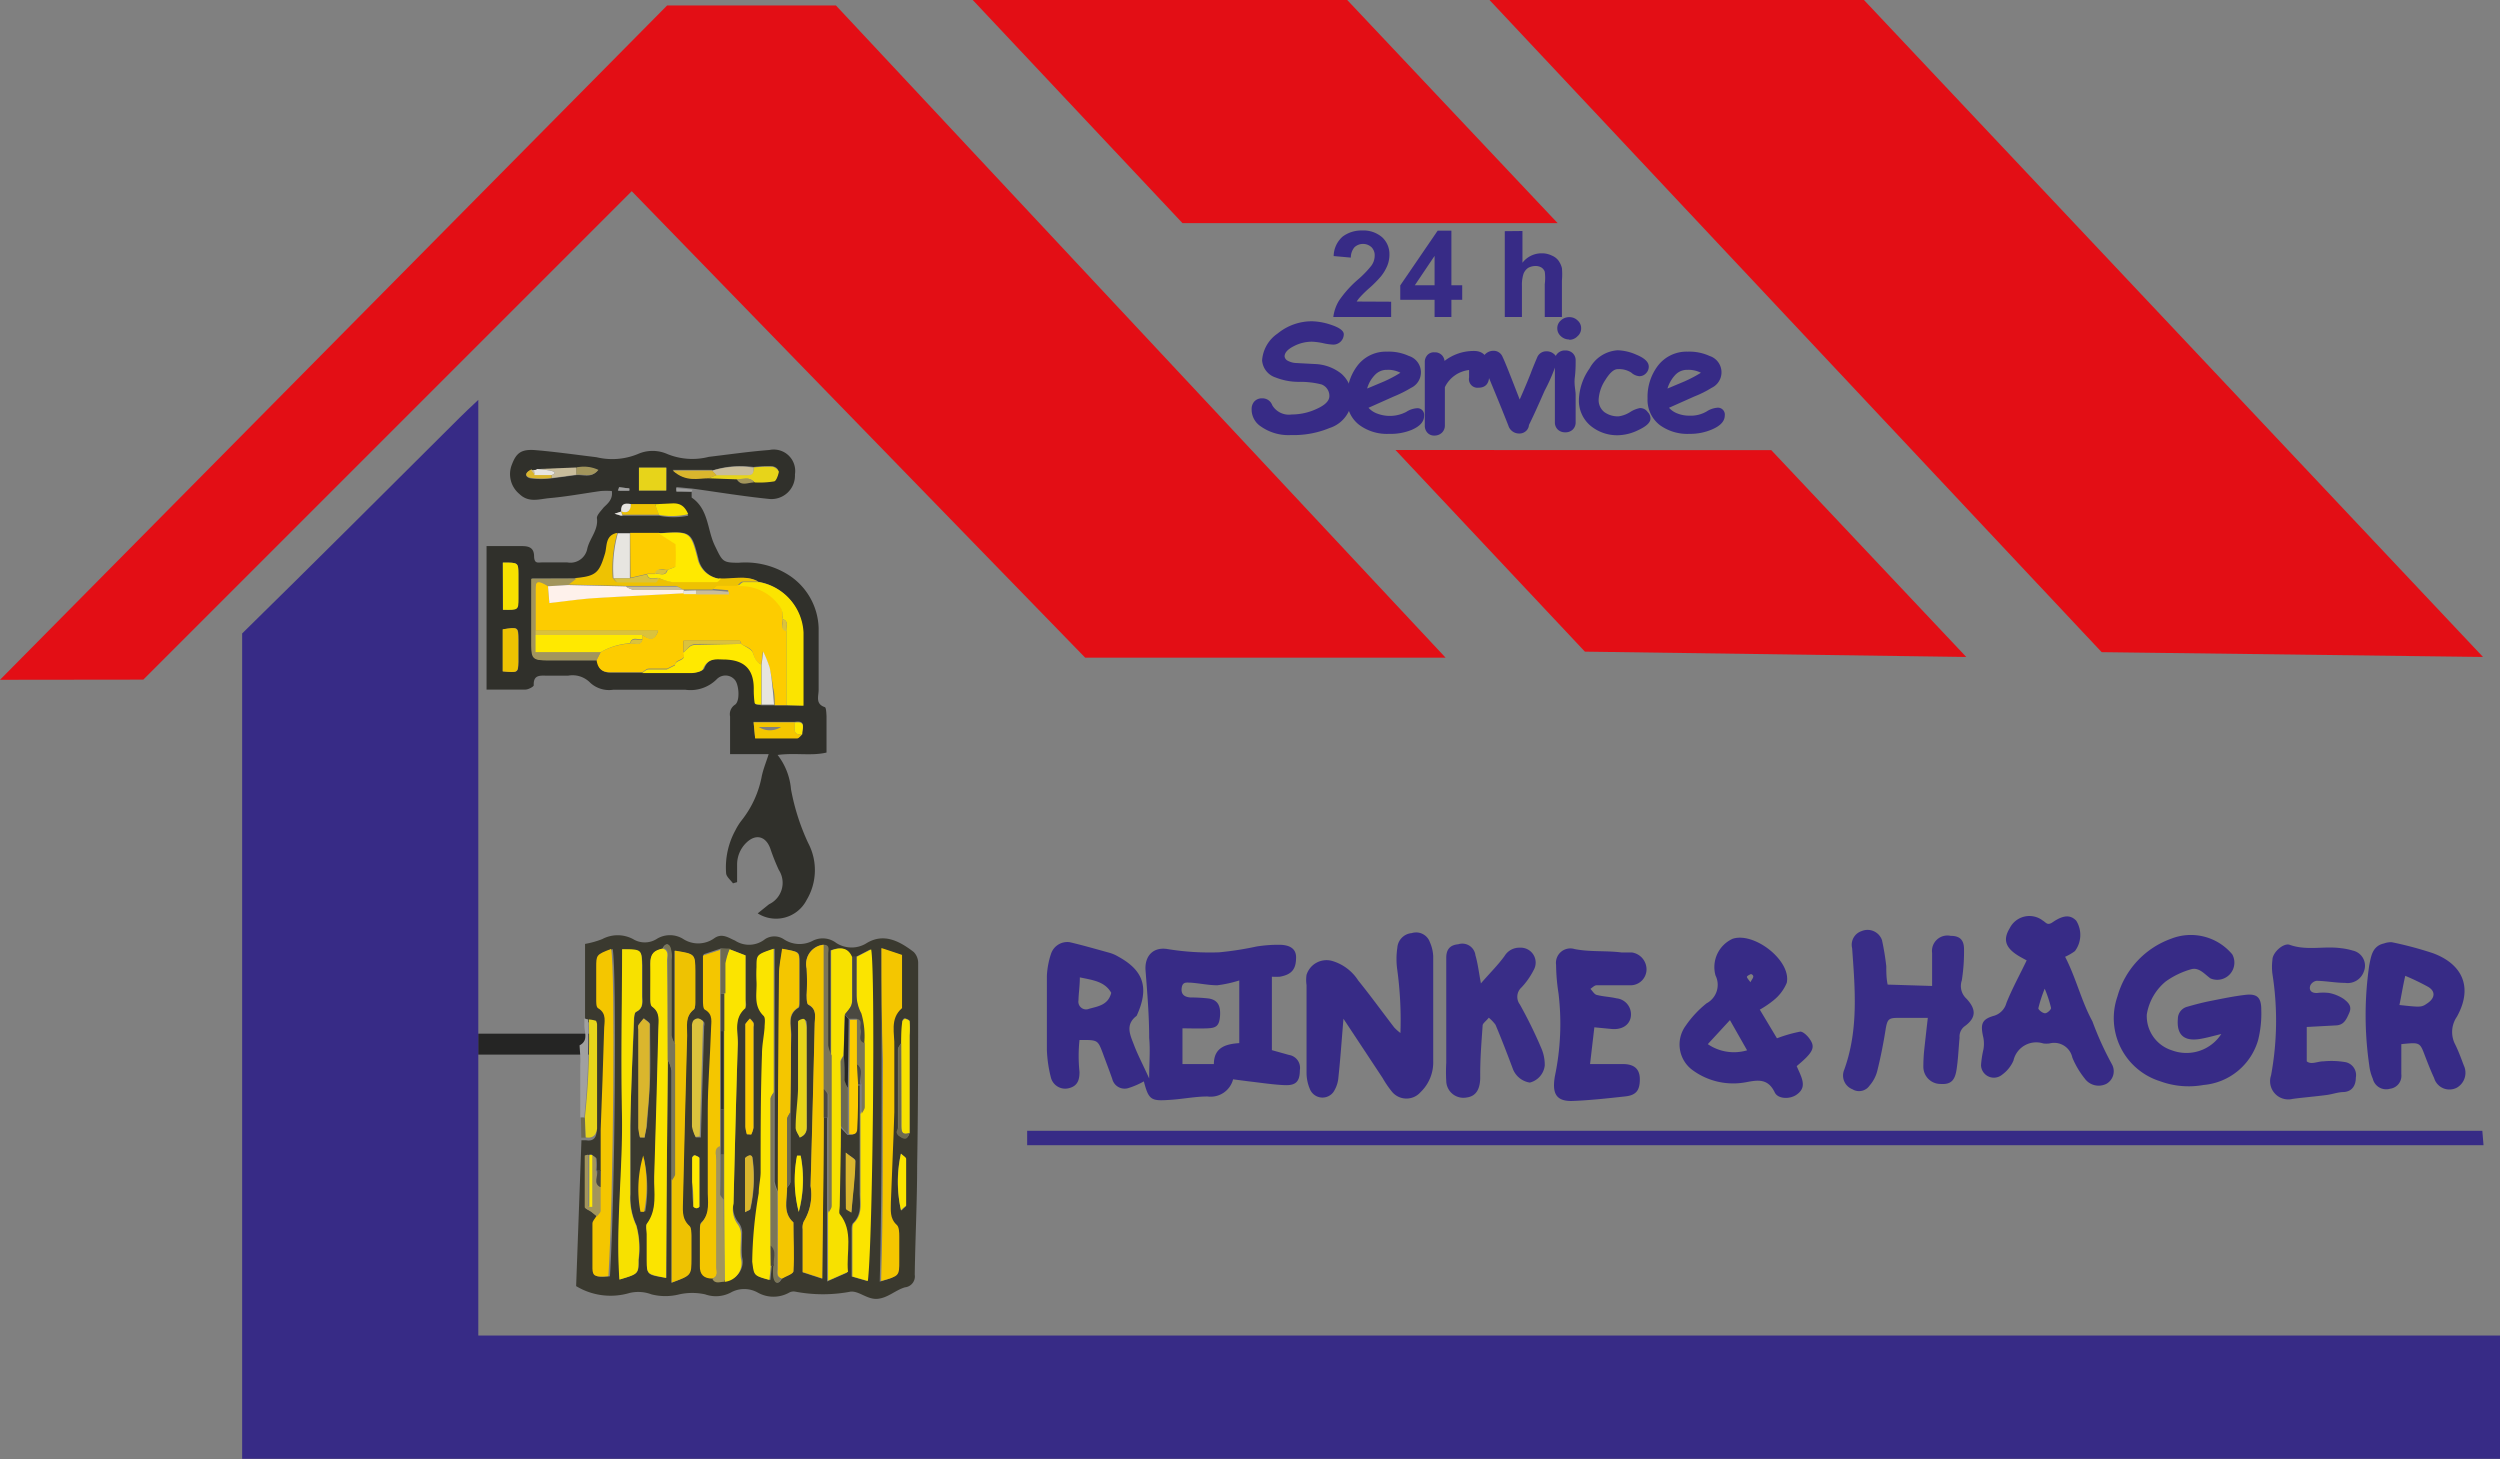 <?xml version="1.0" encoding="iso-8859-1"?>
<svg xmlns="http://www.w3.org/2000/svg" viewBox="0 0 145.67 85.04"><rect x="0" y="0" width="145.67" height="85.04" fill="#808080" stroke="none"/><defs><style>.cls-1{fill:#e30e15;}.cls-2{fill:#252524;}.cls-3{fill:#372b86;}.cls-4{fill:#3a392f;}.cls-5{fill:#30302b;}.cls-6{fill:#a0a0a0;}.cls-7{fill:#6d6a51;}.cls-8{fill:#f7e100;}.cls-9{fill:#eec202;}.cls-10{fill:#f4c600;}.cls-11{fill:#fbe400;}.cls-12{fill:#dac23d;}.cls-13{fill:#dab62d;}.cls-14{fill:#7b7658;}.cls-15{fill:#e7d41a;}.cls-16{fill:#fdcc00;}.cls-17{fill:#a2955c;}.cls-18{fill:#4a4840;}.cls-19{fill:#ffe900;}.cls-20{fill:#e7e5e0;}.cls-21{fill:#c8bc9b;}.cls-22{fill:#fef1eb;}.cls-23{fill:#392d87;}</style></defs><g id="Ebene_2" data-name="Ebene 2"><g id="Ebene_1-2" data-name="Ebene 1"><path class="cls-1" d="M68.9,13,56.68,0H78.5L90.76,13Z"/><polyline class="cls-1" points="81.31 26.22 103.21 26.23 114.57 38.28 92.35 37.97 81.31 26.22"/><rect class="cls-2" x="27.86" y="60.23" width="6.51" height="1.22"/><path class="cls-1" d="M0,39.61,38.87.32h9.84l35.52,38h-21L36.81,11.14,8.35,39.6Z"/><path class="cls-3" d="M145.67,85H14.11V36.91c4-3.92,8.74-8.66,12.71-12.61.27-.27.55-.53,1.05-1V77.82H145.67V85H14.11"/><path class="cls-1" d="M122.46,38,86.79,0h21.82l36.07,38.28Z"/><path class="cls-4" d="M34.09,59.34V55a5.15,5.15,0,0,0,1-.28,1.91,1.91,0,0,1,1.8,0,1.3,1.3,0,0,0,1.36,0,1.46,1.46,0,0,1,1.57,0,1.61,1.61,0,0,0,1.8-.05c.46-.33.87,0,1.2.13a1.49,1.49,0,0,0,1.76-.08,1,1,0,0,1,1.08,0,1.65,1.65,0,0,0,1.71.09,1.29,1.29,0,0,1,1.35.13,1.64,1.64,0,0,0,1.8,0c1-.59,1.91-.09,2.72.53a.92.92,0,0,1,.26.61c0,.48,0,1,0,1.44,0,3.48,0,7-.06,10.43,0,2.11-.11,4.22-.14,6.32a.64.64,0,0,1-.57.74c-.55.16-1,.62-1.6.67s-1.06-.46-1.56-.42a8.61,8.61,0,0,1-3.24,0,.54.54,0,0,0-.35.06,1.87,1.87,0,0,1-1.82,0,1.61,1.61,0,0,0-1.59,0,1.86,1.86,0,0,1-1.48.1,3.5,3.5,0,0,0-1.51,0,3.29,3.29,0,0,1-1.62,0,2.18,2.18,0,0,0-1.28-.08,3.88,3.88,0,0,1-3.11-.4l.31-8.5.26,0c.41.08.61-.14.62-.51,0-2,0-4.05,0-6.07,0-.08,0-.2-.06-.21a2,2,0,0,0-.42-.08A1.41,1.41,0,0,1,34.09,59.34Zm16,3.86,0,1.71c0,1.52,0,3,0,4.56,0,.62.15,1.28-.39,1.8-.09.09-.08.3-.08.46v2.65l.9.26c.29-2.47.44-18.17.19-19.32l-.85.44h-.25c-.25-.53-.65-.6-1.22-.38V61.5a2,2,0,0,1-.2-.59c0-1.77,0-3.55,0-5.33,0-.21.12-.5-.26-.53A1.13,1.13,0,0,0,47,56.43,13.33,13.33,0,0,1,47,58c0,.19,0,.49.1.55.53.28.38.74.37,1.15q-.1,4.71-.24,9.42a3,3,0,0,1-.39,2.06.81.81,0,0,0-.07.45c0,.83,0,1.67,0,2.51l1.14.37L48,65.12h.19l0,5.55v4l1.16-.51c-.11-1.18.33-2.35-.48-3.37-.08-.1,0-.31,0-.47,0-1.55,0-3.1.07-4.65l.44.46c.26,0,.47,0,.47-.32,0-.85,0-1.71.05-2.56h.18Zm-15.33,5a3.61,3.61,0,0,0,0-.66c0-.1-.17-.17-.27-.25a.17.17,0,0,0-.17,0,1.82,1.82,0,0,0-.2.05c0,1-.06,2,0,3,0,.1.26.19.39.29l.32.26c-.08.14-.22.27-.22.41,0,.88-.06,1.76,0,2.63,0,.46.16.51.93.44.3-4.79.4-17.8.16-19.07-.86.34-.86.34-.87,1.1,0,.59,0,1.19,0,1.79,0,.19,0,.49.1.56.55.32.38.82.36,1.27-.05,1.94-.13,3.89-.2,5.83,0,.8,0,1.6,0,2.39ZM53,66c0-1.9,0-3.79,0-5.69a5.62,5.62,0,0,0,0-.82c0-.06-.17-.13-.26-.15s-.15.09-.16.14c0,.43,0,.86-.07,1.29-.06.13-.19.25-.19.38,0,1.5,0,3,0,4.52,0,.15-.05.38,0,.45S52.88,66.55,53,66ZM45.1,73.76a3,3,0,0,0,0,.67c.08.36.26.44.47.06.23-.14.66-.27.66-.43,0-.94,0-1.89,0-2.84-.64-.58-.34-1.33-.37-2,.07-.12.2-.24.2-.36,0-1.33,0-2.66,0-4,0-1.51,0-3,.05-4.54,0-.55-.25-1.19.42-1.6.08-.05.06-.29.06-.45,0-.72,0-1.43,0-2.15s0-.64-1-.82c-.06.5-.17,1-.18,1.47q0,6.33-.07,12.67a2.29,2.29,0,0,1-.2-.59c0-1.73,0-3.46,0-5.19V55.28c-1,.34-1,.34-1,1.07a7.85,7.85,0,0,0,0,.84c0,.69-.2,1.43.41,2,.13.13.07.46.06.69,0,.51-.14,1-.15,1.53,0,2.31,0,4.62-.08,6.93,0,.39-.09.78-.11,1.18a25.18,25.18,0,0,0-.38,4c.08.8,0,.8,1,1.06l.08-.82h.19ZM42,55.27l-1,.33c0,.92,0,1.76,0,2.59,0,.19,0,.5.11.56.51.28.37.74.36,1.15-.05,1.59-.15,3.18-.19,4.76s0,3,0,4.56c0,.7.18,1.44-.41,2-.09.08-.05.3-.05.46,0,.68,0,1.36,0,2,0,.52.25.71.72.74.17.37.49.16.76.19a1.09,1.09,0,0,0,.94-1.36c-.05-.44,0-.88,0-1.32a1,1,0,0,0-.17-.65,1.45,1.45,0,0,1-.33-1.22c.08-3.1.15-6.19.25-9.29,0-.71-.26-1.51.45-2.11.08-.07,0-.3,0-.46V55.67l-.93-.36Zm-3.37,0c-.48.11-.77.33-.72.9s0,1.28,0,1.92c0,.19,0,.48.1.56.5.35.38.84.37,1.3-.07,2.87-.15,5.73-.24,8.6,0,.94.2,1.92-.44,2.77-.09.13,0,.39,0,.59,0,.51,0,1,0,1.55,0,.83,0,.83,1.13,1q0-6.36.1-12.68a2.14,2.14,0,0,1,.19.59q0,3.18,0,6.38v6c1.14-.45,1.14-.45,1.15-1.41,0-.44,0-.88,0-1.32,0-.19,0-.46-.11-.56-.5-.45-.4-1-.38-1.56q.11-4.77.24-9.54c0-.53-.14-1.11.4-1.53.11-.09.08-.37.08-.57,0-.56,0-1.11,0-1.67,0-1,0-1-1.2-1.18v5.39a1.4,1.4,0,0,1-.2-.48c0-1.47,0-2.95,0-4.43a1.75,1.75,0,0,0-.06-.69C38.94,54.93,38.74,55,38.62,55.23Zm-2.37.08c0,3.19-.08,6.38,0,9.57s-.37,6.39-.15,9.63c1.09-.33,1.11-.33,1.11-1.15a5,5,0,0,0-.13-2,3.82,3.82,0,0,1-.35-1.82c0-1.32,0-2.64,0-4,0-2,.13-4.06.21-6.08,0-.19,0-.49.13-.55.44-.21.35-.58.35-.92,0-.6,0-1.2,0-1.8C37.39,55.36,37.38,55.36,36.25,55.31Zm15.11-.07c0,2.3,0,4.41,0,6.52,0,4.29,0,8.59-.11,12.88,1-.29,1-.29,1.06-1.16,0-.48,0-1,0-1.43,0-.23,0-.55-.14-.67-.43-.39-.36-.86-.35-1.33.06-1.75.15-3.49.2-5.24,0-1.28,0-2.56,0-3.83,0-.76-.28-1.61.45-2.24.06-.06,0-.23,0-.35V55.64Zm-10.83,11,.3,0c.06-2.16.13-4.33.19-6.49a.41.41,0,0,0,0-.23.53.53,0,0,0-.28-.16.4.4,0,0,0-.29.14.6.6,0,0,0-.07.33c0,1.95,0,3.89,0,5.83A2,2,0,0,0,40.53,66.24Zm-3.24,0h.28c0-.25.1-.5.12-.76.07-.9.15-1.81.18-2.71s0-2.08,0-3.12c0-.12-.23-.23-.35-.35-.1.13-.22.26-.31.4a.63.63,0,0,0,0,.24c0,1.92,0,3.83,0,5.75A3.41,3.41,0,0,0,37.29,66.27Zm9.31,0c.45-.19.41-.52.41-.84L47,60a1.8,1.8,0,0,0,0-.46c0-.06-.12-.14-.16-.13s-.26.09-.27.16c0,.27,0,.55,0,.83,0,1,0,2.06,0,3.1,0,.74-.12,1.48-.14,2.23C46.35,65.89,46.52,66.09,46.6,66.28Zm-3.08-.19.25,0a1.49,1.49,0,0,0,.13-.39c0-2,0-3.92,0-5.88a.58.58,0,0,0,0-.23,1.27,1.27,0,0,0-.21-.25,3.56,3.56,0,0,0-.26.31c0,.06,0,.16,0,.24,0,1.91,0,3.83,0,5.75A2.05,2.05,0,0,0,43.52,66.09Zm5.76,1.07c0,1.19,0,2.2,0,3.22,0,.07.18.13.32.23.08-1,.19-2,.23-3C49.84,67.53,49.55,67.39,49.28,67.16Zm-5.87,3.47c.18-.1.29-.12.31-.18a8.29,8.29,0,0,0,.12-3c0-.05-.13-.13-.17-.11s-.25.12-.25.18C43.41,68.53,43.41,69.55,43.41,70.63Zm-3.08-1.74h0c0,.47,0,.94.07,1.41,0,0,.11.1.17.1a.21.21,0,0,0,.18-.09c0-.94,0-1.89,0-2.83,0-.06-.16-.13-.26-.16s-.16.09-.16.15C40.33,67.94,40.33,68.41,40.33,68.89Zm6.21,1.72a7.33,7.33,0,0,0,.11-3.27s-.13,0-.21,0A7.49,7.49,0,0,0,46.54,70.61Zm6-.09c.14-.16.24-.21.24-.27,0-.9,0-1.81,0-2.72,0-.09-.17-.18-.3-.31A7.6,7.6,0,0,0,52.5,70.52Zm-15-3.19a6.93,6.93,0,0,0-.16,3.25s.13,0,.21,0A7.91,7.91,0,0,0,37.48,67.33Z"/><path class="cls-5" d="M40.3,28.65c0,.12,0,.3,0,.34,1,.68.9,1.87,1.35,2.8s.45,1,1.39,1a4.69,4.69,0,0,1,2.84.67A3.8,3.8,0,0,1,47.7,36.6c0,1.2,0,2.4,0,3.6,0,.36-.2.81.35,1,.09,0,.1.36.11.54,0,.68,0,1.36,0,2.11-.89.21-1.81,0-2.85.14a3.78,3.78,0,0,1,.78,2,12.94,12.94,0,0,0,1,3.13A3.38,3.38,0,0,1,47,52.44a2,2,0,0,1-2.85.78l.66-.53a1.38,1.38,0,0,0,.57-2,12.5,12.5,0,0,1-.48-1.2c-.25-.76-.85-.94-1.42-.38a1.77,1.77,0,0,0-.53,1.29c0,.35,0,.69,0,1l-.24.07c-.14-.19-.38-.38-.4-.58a4.49,4.49,0,0,1,.54-2.51,3.38,3.38,0,0,1,.38-.6,5.89,5.89,0,0,0,1.16-2.57c.09-.41.25-.8.4-1.27H42.54V41.75a.66.66,0,0,1,.29-.69c.3-.21.23-1.14,0-1.43a.71.71,0,0,0-1.06-.06,2.16,2.16,0,0,1-1.84.62c-1.4,0-2.8,0-4.2,0a1.62,1.62,0,0,1-1.33-.4,1.44,1.44,0,0,0-1.3-.42h-1.2c-.4,0-.83-.08-.8.56,0,.08-.3.24-.47.25-.75,0-1.5,0-2.28,0V31.82c.73,0,1.4,0,2.07,0,.42,0,.69.11.7.58s.22.37.49.37c.48,0,1,0,1.44,0a1,1,0,0,0,1.17-.8c.14-.61.66-1.09.56-1.79,0-.17.22-.39.36-.57s.6-.44.51-1a4.49,4.49,0,0,0-.64,0c-1,.14-2,.33-3.05.42-.57.06-1.17.27-1.7-.25a1.5,1.5,0,0,1-.43-1.72c.26-.68.55-.9,1.39-.83,1.18.1,2.36.27,3.53.41a3.92,3.92,0,0,0,2.43-.19,2.11,2.11,0,0,1,1.69,0,3.85,3.85,0,0,0,2.43.17c1.18-.14,2.35-.31,3.53-.4a1.25,1.25,0,0,1,1.49,1.42,1.37,1.37,0,0,1-1.53,1.43c-1.48-.15-3-.4-4.44-.6l-.94-.09v.21Zm-4.11,1.16-.38.13.36.11s.07,0,.1,0l2.13,0a4.24,4.24,0,0,0,1.7,0c-.2-.47-.46-.66-.87-.63l-1.07.05-1.4,0c-.35-.07-.61,0-.56.43Zm-5.07-2.43a.23.23,0,0,1-.18,0c-.4.21-.34.44,0,.5a5.11,5.11,0,0,0,1.17,0l1.43-.19c.4-.06.89.21,1.28-.28a2,2,0,0,0-1.29-.14l-2.23.09A.25.25,0,0,1,31.12,27.38Zm10.37,0H39.2c.77.69,1.45.44,2.09.45l1.64.06c.27.43.66.18,1,.18a5.38,5.38,0,0,0,1.14-.06c.14,0,.26-.35.27-.55s-.24-.29-.38-.3a7.38,7.38,0,0,0-1.05.05A5.35,5.35,0,0,0,41.49,27.42Zm5.25,15.37c0-.32.26-.8-.43-.69h-2.4L44,43c.88,0,1.66,0,2.45,0C46.55,43,46.65,42.87,46.74,42.79ZM33.6,33.71H31c0,1.36,0,2.63,0,3.91,0,.76.12.84.94.85l2.87,0c.06.46.28.73.77.72l1.9,0c1,0,1.9,0,2.85,0,.25,0,.65-.09.71-.25.26-.67.79-.55,1.29-.54,1.11,0,1.61.56,1.66,1.7A5.47,5.47,0,0,0,44,41c0,.06.25.07.39.1l.76,0h1.63c0-1.49,0-2.87,0-4.26a3.14,3.14,0,0,0-2.58-2.94c-.71-.4-1.47-.14-2.22-.16a1.5,1.5,0,0,1-1.28-1.18c-.41-1.61-.46-1.6-2.17-1.5h-1.8l-.7,0c-.69.13-.59.78-.72,1.21C35,33.39,34.79,33.6,33.6,33.71Zm-4.3-.93v2.75c.87,0,.88,0,.9-.65,0-.47,0-1,0-1.43C30.2,32.78,30.2,32.78,29.3,32.78Zm0,6.34c.89.08.89.08.91-.54,0-.44,0-.87,0-1.31,0-.74,0-.74-.91-.6Zm9.53-11.87H37.23v1.33h1.59Zm-2.75,1.14,0,.2h.61v-.13Z"/><path class="cls-6" d="M33.77,60.91c.55-.29.26-.79.28-1.21l0-.36a1.41,1.41,0,0,0,.22.06,42,42,0,0,1-.23,5.71.9.9,0,0,0-.23,0c0-1,0-2,0-3.06C33.84,61.69,33.79,61.3,33.77,60.91Z"/><path class="cls-7" d="M33.85,65.13a.9.9,0,0,1,.23,0l.05,1.16-.26,0Z"/><path class="cls-6" d="M40.3,28.65l-.89,0v-.21l.94.09Z"/><path class="cls-8" d="M36.25,55.31c1.13,0,1.14,0,1.16.93,0,.6,0,1.2,0,1.8,0,.34.09.71-.35.92-.11.06-.12.36-.13.55-.08,2-.16,4.05-.21,6.08,0,1.32,0,2.64,0,4a3.82,3.82,0,0,0,.35,1.82,5,5,0,0,1,.13,2c0,.82,0,.82-1.11,1.15-.22-3.24.21-6.43.15-9.63S36.24,58.5,36.25,55.31Z"/><path class="cls-9" d="M39.32,60.78V55.39c1.18.19,1.19.19,1.2,1.18,0,.56,0,1.11,0,1.67,0,.2,0,.48-.08.57-.54.42-.39,1-.4,1.53q-.13,4.77-.24,9.54c0,.55-.12,1.11.38,1.56.11.1.1.37.11.56,0,.44,0,.88,0,1.32,0,1,0,1-1.15,1.41v-6c.06-.13.19-.26.19-.39C39.33,65.83,39.32,63.3,39.32,60.78Z"/><path class="cls-10" d="M51.36,55.24l1.2.4v2.75c0,.12,0,.29,0,.35-.73.63-.42,1.48-.45,2.24,0,1.27,0,2.55,0,3.83-.05,1.75-.14,3.49-.2,5.24,0,.47-.08.94.35,1.33.13.12.14.44.14.67,0,.47,0,1,0,1.43,0,.87,0,.87-1.06,1.16.14-4.29.08-8.59.11-12.88C51.37,59.65,51.36,57.54,51.36,55.24Z"/><path class="cls-11" d="M38.91,61.78q-.06,6.33-.1,12.68c-1.12-.21-1.12-.21-1.13-1,0-.52,0-1,0-1.55,0-.2-.06-.46,0-.59.64-.85.41-1.83.44-2.77.09-2.87.17-5.73.24-8.6,0-.46.13-.95-.37-1.3-.11-.08-.1-.37-.1-.56,0-.64,0-1.28,0-1.92s.24-.79.72-.9c.38.11.26.44.26.69C38.9,57.87,38.9,59.83,38.91,61.78Z"/><path class="cls-8" d="M49,65.62c0,1.55-.05,3.1-.07,4.65,0,.16-.06.37,0,.47.81,1,.37,2.19.48,3.37l-1.16.51v-4c.06-.13.18-.26.18-.39,0-2.93,0-5.86,0-8.78V55.38c.57-.22,1-.15,1.22.38,0,.76,0,1.51,0,2.27,0,.58,0,.58-.43,1.1l-.07,2.35c-.06.13-.18.26-.18.39C49,63.12,49,64.37,49,65.62Z"/><path class="cls-10" d="M48,65.12c0,3.1-.06,6.2-.09,9.37l-1.14-.37c0-.84,0-1.68,0-2.51a.81.81,0,0,1,.07-.45,3,3,0,0,0,.39-2.06q.13-4.71.24-9.42c0-.41.16-.87-.37-1.15-.1-.06-.09-.36-.1-.55a13.33,13.33,0,0,0,0-1.55A1.13,1.13,0,0,1,48,55.05c0,.43,0,.87,0,1.3,0,2.37,0,4.73,0,7.1Z"/><path class="cls-10" d="M45.32,69.42q0-6.33.07-12.67c0-.49.12-1,.18-1.47,1,.18,1,.18,1,.82s0,1.43,0,2.15c0,.16,0,.4-.06.45-.67.41-.41,1-.42,1.6,0,1.52,0,3-.05,4.54-.06.13-.18.26-.18.39,0,1.32,0,2.65,0,4,0,.69-.27,1.44.37,2,0,1,.07,1.9,0,2.84,0,.16-.43.29-.66.43-.33-.08-.25-.34-.25-.57C45.33,72.42,45.32,70.92,45.32,69.42Z"/><path class="cls-10" d="M35,68.23c0-.79,0-1.59,0-2.39.07-1.94.15-3.89.2-5.83,0-.45.19-.95-.36-1.27-.11-.07-.1-.37-.1-.56,0-.6,0-1.2,0-1.79,0-.76,0-.76.87-1.1.24,1.27.14,14.28-.16,19.07-.77.07-.92,0-.93-.44,0-.87,0-1.75,0-2.63,0-.14.14-.27.22-.41s.22-.22.22-.33c0-.45,0-.91,0-1.37Z"/><path class="cls-11" d="M42.51,55.31l.93.36v2.61c0,.16,0,.39,0,.46-.71.6-.43,1.4-.45,2.11-.1,3.1-.17,6.19-.25,9.29A1.45,1.45,0,0,0,43,71.36a1,1,0,0,1,.17.65c0,.44-.05.88,0,1.32a1.09,1.09,0,0,1-.94,1.36L42.2,69.9V60.08l0-2.16c0-.58,0-1.17,0-1.75A5,5,0,0,1,42.51,55.31Z"/><path class="cls-11" d="M49.91,55.76l.85-.44c.25,1.15.1,16.85-.19,19.32l-.9-.26V71.73c0-.16,0-.37.08-.46.54-.52.37-1.18.39-1.8,0-1.52,0-3,0-4.56.06-.13.18-.26.18-.39,0-1.24,0-2.49,0-3.74a4.71,4.71,0,0,0-.17-1.7A2.35,2.35,0,0,1,49.91,58C49.9,57.25,49.91,56.5,49.91,55.76Z"/><path class="cls-11" d="M44.91,73.76l-.08.82c-.94-.26-.89-.26-1-1.06a25.18,25.18,0,0,1,.38-4c0-.4.1-.79.11-1.18,0-2.31,0-4.62.08-6.93,0-.51.11-1,.15-1.53,0-.23.07-.56-.06-.69-.61-.59-.37-1.33-.41-2a7.85,7.85,0,0,1,0-.84c0-.73,0-.73,1-1.07v8.36c-.06.13-.18.26-.18.4q0,4.26,0,8.53Z"/><path class="cls-10" d="M41.5,74.5c-.47,0-.74-.22-.72-.74,0-.68,0-1.36,0-2,0-.16,0-.38.05-.46.59-.6.39-1.34.41-2,0-1.52,0-3,0-4.56s.14-3.17.19-4.76c0-.41.15-.87-.36-1.15-.11-.06-.11-.37-.11-.56,0-.83,0-1.67,0-2.59l1-.33,0,2.65v6.71l0,2.15c-.38.15-.21.48-.21.72,0,2.1,0,4.2,0,6.3C41.74,74.05,41.89,74.38,41.5,74.5Z"/><path class="cls-12" d="M40.53,66.24a2,2,0,0,1-.21-.6c0-1.94,0-3.88,0-5.83a.6.6,0,0,1,.07-.33.4.4,0,0,1,.29-.14.53.53,0,0,1,.28.16.41.41,0,0,1,0,.23c-.06,2.16-.13,4.33-.19,6.49Z"/><path class="cls-13" d="M37.29,66.27a3.41,3.41,0,0,1-.1-.54c0-1.92,0-3.83,0-5.75a.63.63,0,0,1,0-.24c.09-.14.21-.27.31-.4.12.12.34.23.35.35,0,1,0,2.08,0,3.12s-.11,1.81-.18,2.71c0,.26-.08.51-.12.76Z"/><path class="cls-14" d="M48,63.45c0-2.37,0-4.73,0-7.1,0-.43,0-.87,0-1.3.38,0,.26.32.26.53,0,1.78,0,3.56,0,5.33a2,2,0,0,0,.2.59c0,2.92,0,5.85,0,8.78,0,.13-.12.26-.18.39l0-5.55c0-.45,0-.9,0-1.35C48.22,63.66,48.09,63.56,48,63.45Z"/><path class="cls-15" d="M34.13,66.27l-.05-1.16a42,42,0,0,0,.23-5.71,2,2,0,0,1,.42.08s.06.13.06.21c0,2,0,4.05,0,6.07C34.74,66.13,34.54,66.35,34.13,66.27Z"/><path class="cls-15" d="M46.6,66.28c-.08-.19-.25-.39-.24-.59,0-.75.12-1.49.14-2.23,0-1,0-2.07,0-3.1,0-.28,0-.56,0-.83,0-.07.17-.14.27-.16s.15.07.16.13A1.8,1.8,0,0,1,47,60l0,5.48C47,65.76,47.05,66.09,46.6,66.28Z"/><path class="cls-14" d="M38.91,61.78c0-2,0-3.91,0-5.86,0-.25.12-.58-.26-.69.12-.21.32-.3.43,0a1.75,1.75,0,0,1,.06.69c0,1.48,0,3,0,4.43a1.4,1.4,0,0,0,.2.48c0,2.52,0,5,0,7.58,0,.13-.13.26-.19.39q0-3.19,0-6.38A2.14,2.14,0,0,0,38.91,61.78Z"/><path class="cls-14" d="M44.9,72.57q0-4.27,0-8.53c0-.14.12-.27.18-.4,0,1.73,0,3.46,0,5.19a2.29,2.29,0,0,0,.2.59c0,1.5,0,3,0,4.5,0,.23-.08.49.25.57-.21.38-.39.3-.47-.06a3,3,0,0,1,0-.67C45,73.37,45.3,72.91,44.9,72.57Z"/><path class="cls-8" d="M52.51,60.79c0-.43,0-.86.07-1.29,0,0,.12-.15.16-.14s.25.09.26.15a5.62,5.62,0,0,1,0,.82c0,1.9,0,3.79,0,5.69-.38.12-.47,0-.47-.4C52.53,64,52.52,62.4,52.51,60.79Z"/><path class="cls-16" d="M50,63.2c0,.85,0,1.71-.05,2.56,0,.34-.21.36-.47.32l0-2.66.05-4,.45,0,0,2.65Z"/><path class="cls-16" d="M43.52,66.09a2.05,2.05,0,0,1-.09-.43c0-1.92,0-3.84,0-5.75,0-.08,0-.18,0-.24a3.56,3.56,0,0,1,.26-.31,1.27,1.27,0,0,1,.21.25.58.58,0,0,1,0,.23c0,2,0,3.92,0,5.88a1.49,1.49,0,0,1-.13.39Z"/><path class="cls-17" d="M41.5,74.5c.39-.12.24-.45.24-.7,0-2.1,0-4.2,0-6.3,0-.24-.17-.57.21-.72l0,.48c0,.77,0,1.54,0,2.31,0,.11.13.22.2.33l.06,4.79C42,74.66,41.67,74.87,41.5,74.5Z"/><path class="cls-17" d="M35,69.18c0,.46,0,.92,0,1.37,0,.11-.14.22-.22.33l-.32-.26c-.13-.1-.39-.19-.39-.29,0-1,0-2,0-3a1.82,1.82,0,0,1,.2-.05v3h.17v-3c.1.08.25.15.27.25a3.61,3.61,0,0,1,0,.66C34.88,68.55,34.54,69,35,69.18Z"/><path class="cls-13" d="M49.28,67.16c.27.23.56.37.56.5,0,1-.15,1.94-.23,3-.14-.1-.32-.16-.32-.23C49.27,69.36,49.28,68.35,49.28,67.16Z"/><path class="cls-14" d="M49.93,62l0-2.65c.41.09.19.42.25.64s-.21.61.21.78c0,1.25,0,2.5,0,3.74,0,.13-.12.26-.18.39l0-1.71C50.05,62.81,50.37,62.35,49.93,62Z"/><path class="cls-7" d="M49.4,63.42l0,2.66L49,65.62c0-1.25,0-2.5,0-3.75,0-.13.12-.26.18-.39,0,.5,0,1,.05,1.49A1.6,1.6,0,0,0,49.4,63.42Z"/><path class="cls-18" d="M50.36,60.78c-.42-.17-.13-.52-.21-.78s.16-.55-.25-.64l-.45,0-.22-.26c.43-.52.43-.52.43-1.1,0-.76,0-1.51,0-2.27h.25c0,.74,0,1.49,0,2.24a2.35,2.35,0,0,0,.28,1.08A4.71,4.71,0,0,1,50.36,60.78Z"/><path class="cls-13" d="M43.41,70.63c0-1.08,0-2.1,0-3.13,0-.06.15-.15.25-.18s.17.06.17.11a8.29,8.29,0,0,1-.12,3C43.7,70.51,43.59,70.53,43.41,70.63Z"/><path class="cls-19" d="M40.33,68.89c0-.48,0-1,0-1.42,0-.06.12-.16.16-.15s.26.1.26.16c0,.94,0,1.89,0,2.83a.21.21,0,0,1-.18.09c-.06,0-.17-.06-.17-.1,0-.47,0-.94-.07-1.41Z"/><path class="cls-19" d="M46.54,70.61a7.49,7.49,0,0,1-.1-3.27c.08,0,.21,0,.21,0A7.33,7.33,0,0,1,46.54,70.61Z"/><path class="cls-11" d="M52.5,70.52a7.6,7.6,0,0,1,0-3.3c.13.13.3.22.3.31,0,.91,0,1.82,0,2.72C52.74,70.31,52.64,70.36,52.5,70.52Z"/><path class="cls-10" d="M37.48,67.33a7.91,7.91,0,0,1,.05,3.28c-.08,0-.21,0-.21,0A6.93,6.93,0,0,1,37.48,67.33Z"/><path class="cls-7" d="M52.51,60.79c0,1.61,0,3.22,0,4.83,0,.36.09.52.47.4-.11.53-.42.32-.64.12s0-.3,0-.45c0-1.51,0-3,0-4.52C52.32,61,52.45,60.92,52.51,60.79Z"/><path class="cls-7" d="M45.86,69.2c0-1.32,0-2.65,0-4,0-.13.12-.26.18-.39,0,1.34,0,2.67,0,4C46.06,69,45.93,69.08,45.86,69.2Z"/><path class="cls-19" d="M34.51,67.32v3h-.17v-3A.17.17,0,0,1,34.51,67.32Z"/><path class="cls-7" d="M42,57.92l0-2.65.52,0a5,5,0,0,0-.25.86c0,.58,0,1.17,0,1.75Z"/><path class="cls-18" d="M48,63.45c.08.11.21.21.22.32,0,.45,0,.9,0,1.35H48Z"/><path class="cls-18" d="M49.93,62c.44.34.12.8.2,1.19H50Z"/><path class="cls-18" d="M44.9,72.57c.4.34.12.8.2,1.19h-.19Z"/><path class="cls-18" d="M35,69.18c-.47-.22-.13-.63-.21-1H35Z"/><path class="cls-16" d="M45.83,41.09h-.69c0-.35,0-.71-.1-1.05a8.49,8.49,0,0,0-.21-1.14,7.69,7.69,0,0,0-.38-.94l-.09.76c-.3-.12-.39-.37-.49-.68s-.44-.35-.68-.52c0-.06-.07-.19-.1-.19H39.83V38c.23.5-.48.37-.48.72l-.48.24c-.36,0-.72,0-1.08,0-.12,0-.24.13-.36.21l-1.9,0c-.49,0-.71-.26-.77-.72L35,38a3.94,3.94,0,0,1,1.71-.5c.24-.08.6.19.72-.24V37c.35.22.7.4.92-.25H31.2c0-.82,0-1.65,0-2.48,0-.47.17-.5.74-.15l.06,1c.9-.1,1.71-.22,2.52-.28,1.77-.11,3.54-.19,5.31-.29l.72,0h1.88v-.16l-.92-.08c.11-.07.21-.21.32-.22.37,0,.74,0,1.12,0a2.74,2.74,0,0,1,2.4,1.06,1,1,0,0,1,.24.85c.08.25-.2.6.24.72Z"/><path class="cls-11" d="M45.83,41.09v-4.3c-.07-.24.19-.59-.24-.72a1,1,0,0,0-.24-.85A2.74,2.74,0,0,0,43,34.16c.1-.08.2-.22.32-.24.3,0,.62,0,.92,0a3.14,3.14,0,0,1,2.58,2.94c0,1.39,0,2.77,0,4.26Z"/><path class="cls-19" d="M43.19,37.52c.24.17.6.3.68.52s.19.56.49.68l0,2.33c-.14,0-.38,0-.39-.1a5.47,5.47,0,0,1-.05-.82c0-1.14-.55-1.66-1.66-1.7-.5,0-1-.13-1.29.54-.06.16-.46.25-.71.25-1,0-1.9,0-2.85,0,.12-.08.24-.2.36-.21.36,0,.72,0,1.08,0l.48-.24c0-.35.71-.22.48-.72.45-.47.45-.48,1-.48Z"/><path class="cls-16" d="M36.72,31.05H38.4l1,.64a10.83,10.83,0,0,1,0,1.27c0,.09-.3.15-.46.23s-.6-.2-.72.24h-.48l-1,.23Z"/><path class="cls-9" d="M44.19,33.89c-.3,0-.62,0-.92,0-.12,0-.22.16-.32.24-.38,0-.75,0-1.12,0-.11,0-.21.15-.32.22l-1,0h-.72v0c-.15-.07-.31-.21-.46-.21-1,0-1.94,0-2.91,0l-3.37-.08.5-.38c1.19-.11,1.37-.32,1.7-1.42.13-.43,0-1.08.72-1.21a7.73,7.73,0,0,0-.27,2.62c.07.08.15.21.22.22.74,0,1.47,0,2.21,0,.07,0,.14-.15.21-.23a3.08,3.08,0,0,0,.75.23c.86,0,1.72,0,2.58,0,.09,0,.17-.12.25-.19C42.72,33.75,43.48,33.49,44.19,33.89Z"/><path class="cls-19" d="M42,33.73c-.08.07-.16.19-.25.19-.86,0-1.72,0-2.58,0a3.08,3.08,0,0,1-.75-.23c-.24-.08-.6.19-.72-.24h.48c.24-.07.6.19.72-.24.16-.08.45-.14.46-.23a10.83,10.83,0,0,0,0-1.27l-1-.64h.12c1.71-.1,1.76-.11,2.17,1.5A1.5,1.5,0,0,0,42,33.73Z"/><path class="cls-17" d="M33.6,33.71l-.5.38-1.17.07c-.57-.35-.72-.32-.74.15,0,.83,0,1.66,0,2.48V38H35l-.24.48-2.87,0c-.82,0-.93-.09-.94-.85,0-1.28,0-2.55,0-3.91Z"/><path class="cls-8" d="M29.3,32.78c.9,0,.9,0,.91.67,0,.48,0,1,0,1.43,0,.67,0,.67-.9.65Z"/><path class="cls-9" d="M29.29,39.12V36.67c.89-.14.9-.14.91.6,0,.44,0,.87,0,1.31C30.18,39.2,30.18,39.2,29.29,39.12Z"/><path class="cls-15" d="M38.82,27.25v1.33H37.23V27.25Z"/><path class="cls-20" d="M35.75,33.7A7.73,7.73,0,0,1,36,31.08l.7,0,0,2.62Z"/><path class="cls-10" d="M46.74,42.79c-.09.08-.19.23-.29.24-.79,0-1.57,0-2.45,0l-.09-.94h2.4C46.34,42.4,46.14,42.85,46.74,42.79Zm-2.53-.43a1.19,1.19,0,0,0,1.3,0Z"/><path class="cls-15" d="M42.93,27.93l-1.64-.06.46-.19c.6,0,1.19,0,1.78,0,.33,0,.39-.18.38-.44A7.38,7.38,0,0,1,45,27.2c.14,0,.39.21.38.3s-.13.52-.27.55a5.38,5.38,0,0,1-1.14.06C43.65,27.72,43.27,28,42.93,27.93Z"/><path class="cls-20" d="M44.38,41.05l0-2.33.09-.76a7.69,7.69,0,0,1,.38.94A8.49,8.49,0,0,1,45,40c.05.34.07.7.1,1.05Z"/><path class="cls-9" d="M36.76,29.37l1.4,0,.24.62-2.13,0-.08-.23h0C36.62,30,36.71,29.69,36.76,29.37Z"/><path class="cls-8" d="M38.4,30l-.24-.62,1.07-.05c.41,0,.67.16.87.63A4.24,4.24,0,0,1,38.4,30Z"/><path class="cls-21" d="M43.91,27.25c0,.26,0,.45-.38.44-.59,0-1.18,0-1.78,0l-.26-.26A5.35,5.35,0,0,1,43.91,27.25Z"/><path class="cls-13" d="M41.49,27.42l.26.26-.46.19c-.64,0-1.32.24-2.09-.45Z"/><path class="cls-21" d="M33.58,27.66l-1.43.19c0-.06,0-.12,0-.17.18-.07.29-.17,0-.24a5.4,5.4,0,0,0-.82-.11l2.23-.09Z"/><path class="cls-17" d="M33.58,27.66v-.42a2,2,0,0,1,1.29.14C34.47,27.87,34,27.6,33.58,27.66Z"/><path class="cls-13" d="M32.14,27.68c0,.05,0,.11,0,.17a5.11,5.11,0,0,1-1.17,0c-.38-.06-.44-.29,0-.5l.24.29Z"/><path class="cls-19" d="M46.74,42.79c-.6.06-.4-.39-.43-.69C47,42,46.74,42.47,46.74,42.79Z"/><path class="cls-20" d="M32.14,27.68h-1l-.06-.3a.25.25,0,0,0,.22-.05,5.4,5.4,0,0,1,.82.11C32.43,27.51,32.32,27.61,32.14,27.68Z"/><path class="cls-17" d="M42.93,27.93c.34,0,.72-.21,1,.18C43.59,28.11,43.2,28.36,42.93,27.93Z"/><path class="cls-20" d="M36.76,29.37c0,.32-.14.59-.56.43C36.15,29.35,36.41,29.3,36.76,29.37Z"/><path class="cls-6" d="M36.07,28.39l.58.07v.13H36Z"/><path class="cls-20" d="M36.19,29.81l.08.23s-.07,0-.1,0l-.36-.11Z"/><path class="cls-21" d="M31.12,27.38l.06.3-.24-.29A.23.23,0,0,0,31.12,27.38Z"/><path class="cls-2" d="M49.23,59.13l.22.26-.05,4a1.6,1.6,0,0,1-.19-.45c0-.49,0-1-.05-1.49Z"/><path class="cls-5" d="M42,64.63V60.08h.17v4.55A.48.48,0,0,1,42,64.63Z"/><path class="cls-18" d="M42,64.63a.48.48,0,0,0,.17,0v2.64a.32.32,0,0,1-.17,0l0-.48Z"/><path class="cls-7" d="M42,67.26a.32.32,0,0,0,.17,0V69.9c-.07-.11-.2-.22-.2-.33C42,68.8,42,68,42,67.26Z"/><path class="cls-18" d="M42.2,60.08H42V57.92h.2Z"/><path class="cls-22" d="M31.93,34.16l1.17-.07,3.37.08a1.32,1.32,0,0,0,.46.2c1,0,1.94,0,2.91,0v0a1.27,1.27,0,0,1,0,.2c-1.77.1-3.54.18-5.31.29-.81.06-1.62.18-2.52.28Z"/><path class="cls-19" d="M35,38H31.2v-1h6.23v.24c-.24.07-.6-.2-.72.24A3.94,3.94,0,0,0,35,38Z"/><path class="cls-12" d="M37.43,37H31.2v-.26h7.15C38.13,37.44,37.78,37.26,37.43,37Z"/><path class="cls-12" d="M43.19,37.52H40.85c-.57,0-.57,0-1,.48v-.67h3.26S43.16,37.46,43.19,37.52Z"/><path class="cls-21" d="M40.55,34.4l1,0,.92.08v.16H40.54A1.7,1.7,0,0,0,40.55,34.4Z"/><path class="cls-12" d="M45.59,36.07c.43.13.17.48.24.72C45.39,36.67,45.67,36.32,45.59,36.07Z"/><path class="cls-12" d="M36.71,37.52c.12-.44.48-.17.72-.24C37.31,37.71,37,37.44,36.71,37.52Z"/><path class="cls-20" d="M40.55,34.4a1.7,1.7,0,0,1,0,.22l-.72,0a1.27,1.27,0,0,0,0-.2Z"/><path class="cls-12" d="M39.35,38.72l-.48.24Z"/><path class="cls-12" d="M35.75,33.7l.94,0,1-.23c.12.43.48.16.72.24-.07.08-.14.23-.21.23-.74,0-1.47,0-2.21,0C35.9,33.91,35.82,33.78,35.75,33.7Z"/><path class="cls-12" d="M38.87,33.2c-.12.43-.48.17-.72.24C38.27,33,38.63,33.27,38.87,33.2Z"/><path class="cls-21" d="M39.84,34.38c-1,0-1.94,0-2.91,0a1.32,1.32,0,0,1-.46-.2c1,0,1.94,0,2.91,0C39.53,34.17,39.69,34.31,39.84,34.38Z"/></g><g id="Ebene_3" data-name="Ebene 3"><path class="cls-3" d="M71.85,62.89a1.35,1.35,0,0,1-1.49,1c-.74,0-1.49.16-2.24.2-1.05.07-1.19,0-1.47-1.08a4.71,4.71,0,0,1-.9.39.74.74,0,0,1-.94-.53c-.18-.52-.37-1-.57-1.55-.28-.73-.29-.73-1.34-.72a8.9,8.9,0,0,0,0,1.86c0,.43-.09.79-.56.93a.86.86,0,0,1-1.11-.62A7.5,7.5,0,0,1,61,61.18q0-2.16,0-4.32a4.74,4.74,0,0,1,.24-1.28,1,1,0,0,1,1.09-.68c.77.18,1.53.4,2.29.61a2.14,2.14,0,0,1,.54.23c1.44.79,1.84,1.78,1.07,3.45-.69.52-.37,1.13-.15,1.71s.52,1.14.88,1.94c0-.92.07-1.64,0-2.36,0-1.31-.11-2.61-.21-3.92-.07-.85.44-1.4,1.28-1.26a15.23,15.23,0,0,0,3,.19,18.43,18.43,0,0,0,2.19-.34,8.13,8.13,0,0,1,1.3-.1c.68,0,1,.26,1,.73,0,.66-.22,1-.94,1.13a3.67,3.67,0,0,1-.47,0v4.28l1,.28a.76.76,0,0,1,.63.88c0,.64-.21.9-.85.88s-1.42-.14-2.12-.22Zm.36-5.76a7.33,7.33,0,0,1-1.28.28c-.5,0-1-.11-1.52-.15-.23,0-.49-.08-.55.27s.09.56.5.59a9.59,9.59,0,0,1,1.07.06c.5.08.7.39.66,1s-.23.72-.75.74-.93,0-1.44,0V62h1.83c0-1,.75-1.17,1.48-1.22Zm-7.46.72c-.38-.67-1.08-.74-1.83-.9,0,.49-.07.92-.08,1.34a.45.45,0,0,0,.62.49C64,58.63,64.57,58.56,64.75,57.85Z"/><path class="cls-3" d="M78.28,59.36c-.11,1.34-.18,2.36-.29,3.38a1.83,1.83,0,0,1-.28.87.79.79,0,0,1-1.38-.14,2.41,2.41,0,0,1-.2-.92c0-1.71,0-3.43,0-5.15a2,2,0,0,1,0-.6A1.22,1.22,0,0,1,77.65,56a2.71,2.71,0,0,1,1.49,1.13c.72.89,1.4,1.83,2.1,2.74a2.7,2.7,0,0,0,.36.32,21.78,21.78,0,0,0-.18-3.65,4.48,4.48,0,0,1,0-1.32.92.92,0,0,1,.84-.85.85.85,0,0,1,1.06.54,2.23,2.23,0,0,1,.19.8q0,3,0,6.11a2.4,2.4,0,0,1-.74,1.82,1.09,1.09,0,0,1-1.68-.05,5.94,5.94,0,0,1-.53-.78Z"/><path class="cls-3" d="M129.43,60.25c-.42.1-.83.22-1.25.29-.94.15-1.36-.26-1.28-1.18a.73.73,0,0,1,.55-.7c.45-.13.91-.25,1.37-.34.66-.13,1.32-.27,2-.35s.94.13.94.86a6.46,6.46,0,0,1-.18,1.76,3.64,3.64,0,0,1-3.19,2.63,4.83,4.83,0,0,1-2.53-.22,3.85,3.85,0,0,1-2.48-4.94,5,5,0,0,1,3.12-3.36,3.14,3.14,0,0,1,3.57.91,1,1,0,0,1-1.27,1.4c-.35-.25-.67-.67-1.14-.53a4.77,4.77,0,0,0-1.47.71,3.13,3.13,0,0,0-1.1,1.92,2.09,2.09,0,0,0,1.46,2.09A2.42,2.42,0,0,0,129.43,60.25Z"/><path class="cls-3" d="M102.54,58.83l1,1.67a8.11,8.11,0,0,1,1.36-.39c.16,0,.41.23.54.42.36.5.21.79-.75,1.59.07.17.16.35.23.53.22.54.16.85-.23,1.13s-1.09.27-1.28-.13c-.4-.83-1-.72-1.68-.59a4,4,0,0,1-3.14-.73,1.85,1.85,0,0,1-.37-2.56,6.09,6.09,0,0,1,1.22-1.31,1.22,1.22,0,0,0,.52-1.62,1.81,1.81,0,0,1,1-2.14c1.26-.41,3.43,1.28,3.15,2.57a2.57,2.57,0,0,1-.75,1A5.72,5.72,0,0,1,102.54,58.83Zm-1.74.61-1.29,1.4a2.7,2.7,0,0,0,2.29.36Zm1.19-2.2c.08-.16.16-.24.17-.33s-.11-.16-.14-.15-.23.1-.23.16S101.89,57.09,102,57.24Z"/><path class="cls-3" d="M120.33,55.75c.65,1.26.94,2.57,1.59,3.76A18.48,18.48,0,0,0,123.05,62a.84.84,0,0,1-.31,1.15,1,1,0,0,1-1.27-.31,5,5,0,0,1-.72-1.22,1.08,1.08,0,0,0-1.33-.82,1.43,1.43,0,0,1-.36,0,1.36,1.36,0,0,0-1.74,1,2,2,0,0,1-.66.82.75.75,0,0,1-1.23-.55,5.85,5.85,0,0,1,.14-.92,1.9,1.9,0,0,0,0-.67c-.18-.78-.12-1.07.57-1.28a1.06,1.06,0,0,0,.77-.76c.34-.85.78-1.64,1.18-2.48l-.33-.18c-.9-.5-1.08-1-.66-1.69a1.28,1.28,0,0,1,1.93-.45c.19.11.26.31.57.1.65-.45,1.06-.43,1.38-.09a1.57,1.57,0,0,1-.08,1.77A3.14,3.14,0,0,1,120.33,55.75Zm-1.19,1.86a8.2,8.2,0,0,0-.37,1.14c0,.09.25.29.39.29s.36-.22.35-.31A6.65,6.65,0,0,0,119.14,57.61Z"/><path class="cls-23" d="M112.58,57.45c0-.73,0-1.33,0-1.92a.9.9,0,0,1,1.08-1c.55,0,.79.25.78.82a10.66,10.66,0,0,1-.13,1.78,1,1,0,0,0,.27,1.06c.58.62.57,1.11-.08,1.59a.75.75,0,0,0-.32.68c-.06.63-.08,1.26-.18,1.89s-.35.85-.93.81a1,1,0,0,1-1-1,9.46,9.46,0,0,1,.06-1.07c.06-.55.12-1.09.2-1.78-.64,0-1.18,0-1.73,0s-.63.07-.73.68c-.13.82-.29,1.63-.49,2.43a2.08,2.08,0,0,1-.44.83.74.74,0,0,1-1,.22.86.86,0,0,1-.48-1.14c.84-2.32.63-4.7.46-7.08a.84.84,0,0,1,.56-1,.89.89,0,0,1,1.18.53,15.05,15.05,0,0,1,.25,1.52c0,.34,0,.69.08,1.07Z"/><path class="cls-3" d="M139.92,60.84v1.75a.76.76,0,0,1-.66.85.8.8,0,0,1-1-.58,2.78,2.78,0,0,1-.21-.8,20.2,20.2,0,0,1,0-5.81c.11-.54.18-1.13.87-1.28a1.19,1.19,0,0,1,.44-.07,21.16,21.16,0,0,1,2.4.64c1.66.61,2.38,1.93,1.4,3.7a1.57,1.57,0,0,0-.09,1.64c.19.39.34.8.49,1.2a1,1,0,0,1-.41,1.3.93.93,0,0,1-1.32-.57c-.2-.43-.37-.87-.54-1.31C141,60.73,141,60.73,139.92,60.84Zm-.11-2.28c1.29.14,1.29.14,1.67-.13s.46-.66,0-.93a13.92,13.92,0,0,0-1.33-.64C140,57.5,139.93,58,139.81,58.56Z"/><path class="cls-23" d="M86.75,59.3c-.18.22-.36.33-.36.46-.07,1-.15,2-.14,3,0,.67-.22,1.12-.8,1.19A1,1,0,0,1,84.27,63a9.74,9.74,0,0,1,0-1.08c0-1.83,0-3.67,0-5.51,0-.2,0-.4,0-.6,0-.52.25-.75.7-.79a.77.77,0,0,1,1,.64c.14.48.2,1,.32,1.64.5-.58,1-1.07,1.38-1.6a1,1,0,0,1,.89-.48.87.87,0,0,1,.8,1.31,4.32,4.32,0,0,1-.7,1,.74.74,0,0,0-.1,1,26.17,26.17,0,0,1,1.25,2.55,2.43,2.43,0,0,1,.2,1,1.16,1.16,0,0,1-.87,1,1.26,1.26,0,0,1-1-.83c-.32-.85-.64-1.69-1-2.54A2.43,2.43,0,0,0,86.75,59.3Z"/><path class="cls-23" d="M134.41,59.84v2c.26.22.61,0,1,0a4.83,4.83,0,0,1,1.26.05.77.77,0,0,1,.6.9c0,.37-.15.79-.68.84-.35,0-.69.13-1,.17-.66.09-1.33.14-2,.23a1.06,1.06,0,0,1-1.26-1.37,17.5,17.5,0,0,0,.08-5.91,3.23,3.23,0,0,1,0-.82c0-.43.64-1,1-.88,1,.36,2,.06,3,.2a3.83,3.83,0,0,1,.69.14.9.9,0,0,1,.64,1.21,1,1,0,0,1-1.1.67c-.55,0-1.1-.11-1.65-.12a.48.48,0,0,0-.38.29c-.08.28.09.43.4.42a2.82,2.82,0,0,1,.71,0,2.39,2.39,0,0,1,.85.35c.22.18.5.39.32.8s-.32.73-.81.74Z"/><path class="cls-3" d="M92.9,59.86,92.65,62c.66,0,1.28,0,1.9,0s1,.24,1,.89-.22.94-.89,1c-1,.11-2,.22-3,.26s-1.23-.44-1.06-1.44a14.84,14.84,0,0,0,.21-4.84,11.36,11.36,0,0,1-.14-1.65.84.84,0,0,1,1.08-.92c.91.18,1.84.08,2.75.2.2,0,.4,0,.6,0a1,1,0,0,1,.84,1,.93.93,0,0,1-.91.91c-.68,0-1.35,0-2,0-.12,0-.24.13-.36.21.12.12.22.31.36.35.38.1.78.11,1.16.2a.94.94,0,0,1,.83,1.1c-.09.49-.56.76-1.18.68Z"/><path class="cls-3" d="M59.85,66.73v-.84h84.79l.07.84Z"/></g><g id="Ebene_2-2" data-name="Ebene 2"><path class="cls-3" d="M81.06,17.58v.89H77.69a2.4,2.4,0,0,1,.33-.95,6.35,6.35,0,0,1,1.08-1.21,5.9,5.9,0,0,0,.8-.82,1,1,0,0,0,.2-.58.67.67,0,0,0-.18-.5.73.73,0,0,0-1,0,.93.93,0,0,0-.21.6l-1-.09a1.54,1.54,0,0,1,.53-1.14,1.83,1.83,0,0,1,1.13-.35,1.66,1.66,0,0,1,1.17.4,1.33,1.33,0,0,1,.42,1,1.73,1.73,0,0,1-.12.64,2.56,2.56,0,0,1-.38.64,7,7,0,0,1-.63.64,6.64,6.64,0,0,0-.58.56,2,2,0,0,0-.2.26Z"/><path class="cls-3" d="M83.59,18.47v-1h-2v-.84l2.18-3.19h.8v3.18h.63v.85h-.63v1Zm0-1.85V14.91l-1.15,1.71Z"/><path class="cls-3" d="M88.71,13.46v1.85a1.4,1.4,0,0,1,1.11-.55,1.32,1.32,0,0,1,.6.13.92.92,0,0,1,.4.31,1.33,1.33,0,0,1,.19.42,4.18,4.18,0,0,1,0,.73v2.12h-1V16.56a2.84,2.84,0,0,0,0-.73.5.5,0,0,0-.19-.24.65.65,0,0,0-.35-.09.89.89,0,0,0-.43.11.74.74,0,0,0-.27.35,2.08,2.08,0,0,0-.09.7v1.81h-1v-5Z"/><path class="cls-3" d="M75.22,25.35a2.78,2.78,0,0,1-1.75-.5,1.18,1.18,0,0,1-.54-1,.66.66,0,0,1,.16-.46.6.6,0,0,1,.46-.18.6.6,0,0,1,.58.4,1.13,1.13,0,0,0,1.14.54,3.42,3.42,0,0,0,1.46-.33c.49-.22.73-.47.73-.74A.71.71,0,0,0,77,22.4a5,5,0,0,0-1.31-.15A3.66,3.66,0,0,1,74.34,22a1.14,1.14,0,0,1-.8-1,2.07,2.07,0,0,1,.91-1.57,3.13,3.13,0,0,1,2-.71,3.66,3.66,0,0,1,1.06.19c.53.17.79.36.79.57a.61.61,0,0,1-.61.6,3.24,3.24,0,0,1-.62-.09,3.86,3.86,0,0,0-.62-.08,2.28,2.28,0,0,0-1.08.27c-.35.18-.52.38-.52.59A.33.33,0,0,0,75,21a1.13,1.13,0,0,0,.48.15l1.12.06a2.63,2.63,0,0,1,1.54.55,1.8,1.8,0,0,1,.63,1.46,1.86,1.86,0,0,1-1.3,1.72A5.47,5.47,0,0,1,75.22,25.35Z"/><path class="cls-3" d="M80.94,25.28a2.71,2.71,0,0,1-1.71-.5,1.82,1.82,0,0,1-.74-1.56,3,3,0,0,1,.58-1.88,2.08,2.08,0,0,1,1.75-.85,2.79,2.79,0,0,1,1.27.25,1,1,0,0,1,.13,1.86,7.09,7.09,0,0,1-1,.5l-1.48.66a1.27,1.27,0,0,0,.51.34A2.07,2.07,0,0,0,81.94,24a1.27,1.27,0,0,1,.59-.21.39.39,0,0,1,.45.44c0,.34-.24.61-.73.82A3.23,3.23,0,0,1,80.94,25.28Zm-.12-3.73a.94.94,0,0,0-.69.28,1.85,1.85,0,0,0-.47.81l1-.42a7.68,7.68,0,0,0,.94-.5A1.54,1.54,0,0,0,80.82,21.55Z"/><path class="cls-3" d="M86.77,21.91c0,.45-.23.68-.61.68A.5.5,0,0,1,85.6,22l0-.44a1.79,1.79,0,0,0-1.41,1V24.8a.57.57,0,0,1-.17.41.62.62,0,0,1-.44.17.52.52,0,0,1-.42-.18.59.59,0,0,1-.14-.4V21.92c0-.09,0-.23,0-.41s0-.31,0-.41a.59.59,0,0,1,.15-.41.51.51,0,0,1,.42-.16.55.55,0,0,1,.58.5,2.77,2.77,0,0,1,1.72-.58c.59,0,.88.39.88,1.17Z"/><path class="cls-3" d="M89.09,24.76a.52.52,0,0,1-.18.36.56.56,0,0,1-.39.14.65.65,0,0,1-.63-.46c-.31-.79-.8-2-1.45-3.54a.61.61,0,0,1-.06-.25.53.53,0,0,1,.19-.4.67.67,0,0,1,.44-.17.56.56,0,0,1,.54.35c.17.35.49,1.18,1,2.49.15-.34.37-.84.64-1.52.08-.22.21-.54.38-.94a.57.57,0,0,1,.55-.35.64.64,0,0,1,.43.16.5.5,0,0,1,.19.4A10.89,10.89,0,0,1,90,22.77C89.62,23.64,89.32,24.3,89.09,24.76Z"/><path class="cls-3" d="M91.81,23c0,.17,0,.44,0,.81s0,.63,0,.8a.57.57,0,0,1-.17.42.59.59,0,0,1-.43.16.6.6,0,0,1-.44-.16.57.57,0,0,1-.17-.42c0-.17,0-.44,0-.8s0-.64,0-.81,0-.59,0-1,0-.72,0-1a.54.54,0,0,1,.17-.42.59.59,0,0,1,.43-.16.61.61,0,0,1,.44.16.57.57,0,0,1,.17.42c0,.26,0,.59-.05,1S91.81,22.76,91.81,23Zm-.37-3.22a.69.69,0,0,1-.49-.19.6.6,0,0,1-.21-.46.59.59,0,0,1,.21-.46.69.69,0,0,1,.49-.19.66.66,0,0,1,.48.19.59.59,0,0,1,.21.46.6.6,0,0,1-.21.46A.66.66,0,0,1,91.44,19.8Z"/><path class="cls-3" d="M94.3,25.36a2.43,2.43,0,0,1-1.62-.55A1.91,1.91,0,0,1,92,23.28a3.34,3.34,0,0,1,.62-1.81,2,2,0,0,1,1.64-1.06,2.86,2.86,0,0,1,1.07.25c.49.2.74.43.74.7a.55.55,0,0,1-.15.38.52.52,0,0,1-.41.18.8.8,0,0,1-.46-.21,1.31,1.31,0,0,0-.79-.2c-.23,0-.47.22-.74.66a2.29,2.29,0,0,0-.37,1.11.89.89,0,0,0,.33.73,1.34,1.34,0,0,0,.83.25A1.68,1.68,0,0,0,95,24a1.63,1.63,0,0,1,.54-.22A.52.52,0,0,1,96,24a.54.54,0,0,1,.17.39q0,.35-.75.69A2.77,2.77,0,0,1,94.3,25.36Z"/><path class="cls-3" d="M98.45,25.28a2.74,2.74,0,0,1-1.72-.5A1.85,1.85,0,0,1,96,23.22a3,3,0,0,1,.58-1.88,2.1,2.1,0,0,1,1.76-.85,2.82,2.82,0,0,1,1.27.25,1,1,0,0,1,.12,1.86,6.06,6.06,0,0,1-1,.5l-1.48.66a1.27,1.27,0,0,0,.51.34,1.85,1.85,0,0,0,.69.12,1.82,1.82,0,0,0,1-.25,1.31,1.31,0,0,1,.59-.21.4.4,0,0,1,.46.44c0,.34-.25.61-.74.82A3.18,3.18,0,0,1,98.45,25.28Zm-.12-3.73a.94.94,0,0,0-.7.28,2,2,0,0,0-.47.81l1-.42a7.92,7.92,0,0,0,.95-.5A1.6,1.6,0,0,0,98.33,21.55Z"/></g></g></svg>
